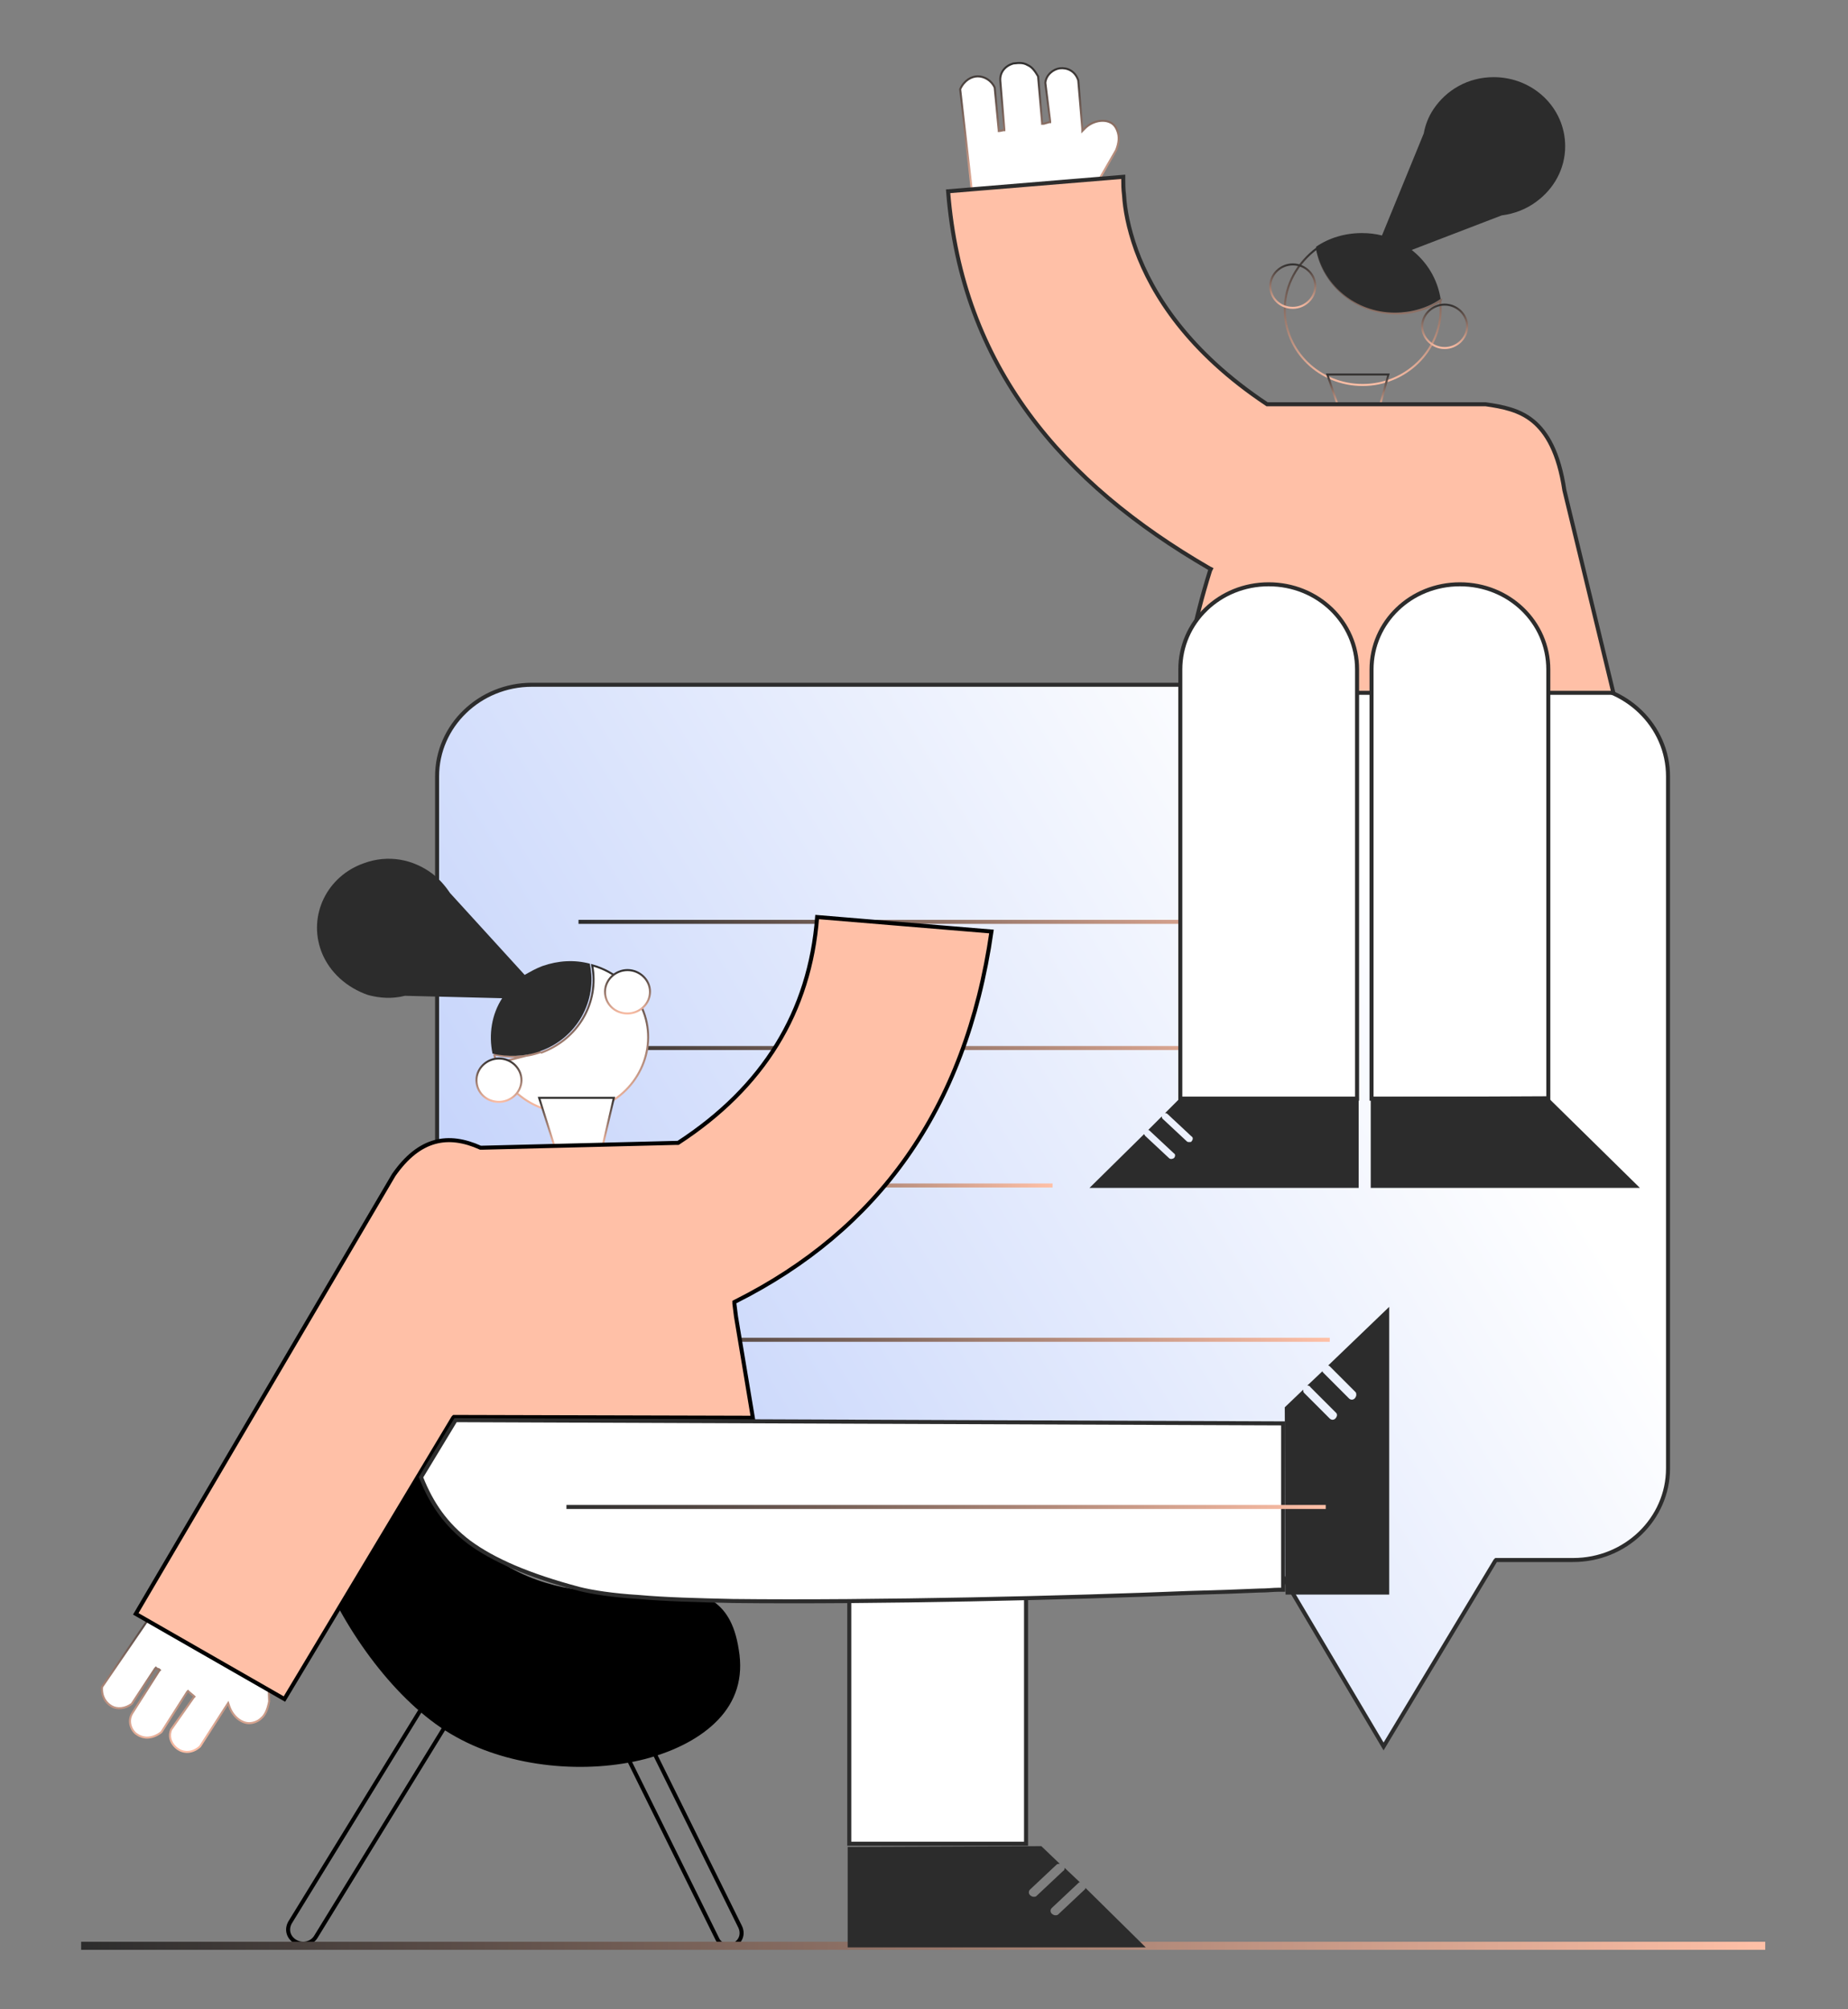 <?xml version="1.0" encoding="utf-8"?>
<!-- Generator: Adobe Illustrator 27.3.1, SVG Export Plug-In . SVG Version: 6.00 Build 0)  -->
<svg version="1.1" id="Layer_1" xmlns="http://www.w3.org/2000/svg" xmlns:xlink="http://www.w3.org/1999/xlink" x="0px" y="0px"
	 viewBox="0 0 230 250" style="enable-background:new 0 0 230 250;" xml:space="preserve">
<rect x="0" y="0" width="230" height="250" fill="#808080" stroke="none"/>
<style type="text/css">
	.st0{clip-path:url(#SVGID_00000066478224106511125720000010724417497813834155_);}
	.st1{fill:none;stroke:#000000;stroke-width:0.5;stroke-miterlimit:10;}
	.st2{stroke:#000000;stroke-width:0.5;}
	.st3{fill:none;stroke:url(#SVGID_00000064313823249413535720000011559822713856146850_);}
	.st4{fill:url(#SVGID_00000107572494405738189770000004772880691572947350_);stroke:#2C2C2C;stroke-width:0.5;}
	.st5{fill:none;stroke:url(#SVGID_00000012457467223601951050000013053399795629195955_);stroke-width:0.5;stroke-miterlimit:10;}
	.st6{fill:none;stroke:url(#SVGID_00000001626073304299233170000017606973878605241766_);stroke-width:0.5;stroke-miterlimit:10;}
	.st7{fill:none;stroke:url(#SVGID_00000111872582471875559200000012870434500091385518_);stroke-width:0.5;stroke-miterlimit:10;}
	.st8{fill:none;stroke:url(#SVGID_00000047750196228668988370000018144605565084114366_);stroke-width:0.5;stroke-miterlimit:10;}
	.st9{fill:#FFFFFF;stroke:url(#SVGID_00000152986944426112783820000006649479801124642711_);stroke-width:0.25;}
	.st10{fill:#FFFFFF;stroke:url(#SVGID_00000121961539129189007880000014910517535485752971_);stroke-width:0.25;}
	.st11{fill:none;stroke:url(#SVGID_00000169529863988727933130000005756394536253951903_);stroke-width:0.25;}
	.st12{fill:#2C2C2C;}
	.st13{fill:none;stroke:url(#SVGID_00000062875970255521861700000011506451270677017534_);stroke-width:0.25;}
	.st14{fill:none;stroke:url(#SVGID_00000059292281222443981790000000865022143792090522_);stroke-width:0.25;}
	.st15{fill:#FFFFFF;}
	.st16{fill:none;stroke:url(#SVGID_00000116230999729243407530000003374469531004881811_);stroke-width:0.25;}
	.st17{fill:#FFFFFF;stroke:url(#SVGID_00000130614036070677069250000003468479712809847170_);stroke-width:0.25;}
	.st18{fill:#FFFFFF;stroke:url(#SVGID_00000076564029252852904980000009056169961569546392_);stroke-width:0.25;}
	.st19{fill:none;stroke:url(#SVGID_00000031182346940455318290000006738945650785363857_);stroke-width:0.25;}
	.st20{fill:#FFFFFF;stroke:url(#SVGID_00000145769407198554847140000014215531206664146591_);stroke-width:0.25;}
	.st21{fill:#FFC0A7;stroke:#2C2C2C;stroke-width:0.5;}
	.st22{fill:#FFFFFF;stroke:#2C2C2C;stroke-width:0.5;}
	.st23{fill:#FFC0A7;stroke:#000000;stroke-width:0.5;}
	.st24{fill:none;stroke:url(#SVGID_00000073693844132070329630000017292952209885217927_);stroke-width:0.5;stroke-miterlimit:10;}
</style>
<g>
	<defs>
		<rect id="SVGID_1_" x="10" y="6.8" width="210.1" height="236.5"/>
	</defs>
	<clipPath id="SVGID_00000134966734873812980610000014652928309666324655_">
		<use xlink:href="#SVGID_1_"  style="overflow:visible;"/>
	</clipPath>
	<g style="clip-path:url(#SVGID_00000134966734873812980610000014652928309666324655_);">
		<path class="st1" d="M36.8,241.6c-0.9-0.5-1.2-1.5-0.7-2.4l17.7-28.8c0.5-0.8,1.6-1.1,2.5-0.6c0.9,0.5,1.2,1.5,0.7,2.4L39.3,241
			C38.8,241.8,37.7,242.1,36.8,241.6z"/>
		<path class="st1" d="M76.8,212.6c0.8-0.4,1.8-0.2,2.2,0.6l13.1,26.5c0.4,0.8,0.2,1.7-0.6,2.2c-0.8,0.4-1.8,0.2-2.2-0.6l-13.1-26.5
			C75.7,214,76,213,76.8,212.6z"/>
		<path class="st2" d="M91.7,205.3c0.6,3.5-0.4,6.3-2.5,8.5c-2.1,2.2-5.2,3.8-8.9,4.8c-7.3,1.9-16.6,1.1-23.4-2.7
			c-6.8-3.7-13.2-12.2-16.6-20.2c-1.7-4-2.5-7.9-2.2-11c0.3-3.1,1.7-5.5,4.5-6.5c2.7-1,4.4-0.9,5.7-0.1c1.3,0.8,2.3,2.3,3.4,4.2
			c0.2,0.3,0.4,0.6,0.6,1c2.1,3.7,4.8,8.5,11.1,12c6,3.3,11.8,3.1,16.6,3c0.7,0,1.4,0,2.1-0.1c2.6,0,4.7,0.1,6.3,1.1
			C90,200.3,91.2,202,91.7,205.3z"/>
		
			<linearGradient id="SVGID_00000038388694760445703560000012159024828637061810_" gradientUnits="userSpaceOnUse" x1="10.12" y1="9.909" x2="219.741" y2="9.909" gradientTransform="matrix(1 0 0 -1 0 252)">
			<stop  offset="0" style="stop-color:#2C2C2C"/>
			<stop  offset="1" style="stop-color:#FFC0A7"/>
		</linearGradient>
		<path style="fill:none;stroke:url(#SVGID_00000038388694760445703560000012159024828637061810_);" d="M10.1,242.1h209.6"/>
		
			<linearGradient id="SVGID_00000062162191431676105500000012673064377758134433_" gradientUnits="userSpaceOnUse" x1="175.281" y1="136.02" x2="63.77" y2="67.726" gradientTransform="matrix(1 0 0 -1 0 252)">
			<stop  offset="0" style="stop-color:#FFFFFF"/>
			<stop  offset="1" style="stop-color:#BFCFFA"/>
		</linearGradient>
		<path style="fill:url(#SVGID_00000062162191431676105500000012673064377758134433_);stroke:#2C2C2C;stroke-width:0.5;" d="
			M158.5,194.2l-0.1-0.1h-0.2h-92c-6.5,0-11.8-5.1-11.8-11.4V96.6c0-6.3,5.3-11.4,11.8-11.4h129.6c6.5,0,11.8,5.1,11.8,11.4v86.1
			c0,6.3-5.3,11.4-11.8,11.4h-9.4h-0.2l-0.1,0.1l-13.9,23.1L158.5,194.2z"/>
		
			<linearGradient id="SVGID_00000018935088103756325590000012581093972572610449_" gradientUnits="userSpaceOnUse" x1="71.998" y1="137.27" x2="166.519" y2="137.27" gradientTransform="matrix(1 0 0 -1 0 252)">
			<stop  offset="0" style="stop-color:#2C2C2C"/>
			<stop  offset="1" style="stop-color:#FFC0A7"/>
		</linearGradient>
		
			<path style="fill:none;stroke:url(#SVGID_00000018935088103756325590000012581093972572610449_);stroke-width:0.5;stroke-miterlimit:10;" d="
			M72,114.7h94.5"/>
		
			<linearGradient id="SVGID_00000059296019211299925070000016882922967505931930_" gradientUnits="userSpaceOnUse" x1="69.046" y1="121.578" x2="163.567" y2="121.578" gradientTransform="matrix(1 0 0 -1 0 252)">
			<stop  offset="0" style="stop-color:#2C2C2C"/>
			<stop  offset="1" style="stop-color:#FFC0A7"/>
		</linearGradient>
		
			<path style="fill:none;stroke:url(#SVGID_00000059296019211299925070000016882922967505931930_);stroke-width:0.5;stroke-miterlimit:10;" d="
			M69,130.4h94.5"/>
		
			<linearGradient id="SVGID_00000153666671740763243600000013512947235085781673_" gradientUnits="userSpaceOnUse" x1="70.522" y1="104.461" x2="131.046" y2="104.461" gradientTransform="matrix(1 0 0 -1 0 252)">
			<stop  offset="0" style="stop-color:#2C2C2C"/>
			<stop  offset="1" style="stop-color:#FFC0A7"/>
		</linearGradient>
		
			<path style="fill:none;stroke:url(#SVGID_00000153666671740763243600000013512947235085781673_);stroke-width:0.5;stroke-miterlimit:10;" d="
			M70.5,147.5H131"/>
		
			<linearGradient id="SVGID_00000021807111500809095560000015472696861363173543_" gradientUnits="userSpaceOnUse" x1="71.038" y1="85.29" x2="165.56" y2="85.29" gradientTransform="matrix(1 0 0 -1 0 252)">
			<stop  offset="0" style="stop-color:#2C2C2C"/>
			<stop  offset="1" style="stop-color:#FFC0A7"/>
		</linearGradient>
		
			<path style="fill:none;stroke:url(#SVGID_00000021807111500809095560000015472696861363173543_);stroke-width:0.5;stroke-miterlimit:10;" d="
			M71,166.7h94.5"/>
		
			<linearGradient id="SVGID_00000082357597972426222970000002344824055064032661_" gradientUnits="userSpaceOnUse" x1="129.528" y1="244.276" x2="129.528" y2="226.651" gradientTransform="matrix(1 0 0 -1 0 252)">
			<stop  offset="0" style="stop-color:#2C2C2C"/>
			<stop  offset="1" style="stop-color:#FFC0A7"/>
		</linearGradient>
		<path style="fill:#FFFFFF;stroke:url(#SVGID_00000082357597972426222970000002344824055064032661_);stroke-width:0.25;" d="
			M127.9,8.1c0.5,0.2,0.9,0.7,1.3,1.4l0.5,5.8l0,0.1l0.2,0l0.7-0.2l0.1,0l0-0.1l-0.6-4.8c0.1-1,1-1.7,1.8-1.8
			c0.9-0.1,1.9,0.3,2.3,1.5l0.5,6l0,0.3l0.2-0.2c0.9-1,2.3-1.3,3.2-0.9c0.5,0.2,0.8,0.6,1,1.2c0.2,0.6,0.2,1.3-0.2,2.3l-2.9,5
			l-14.9,1.3l-1.6-13.9c0.5-1.1,1.4-1.6,2.2-1.6c0.8,0,1.7,0.5,2.1,1.4l0.5,5.3l0,0.1l0.1,0l0.5-0.1l0.1,0l0-0.1l-0.5-6v0
			c-0.1-1.1,0.6-1.9,1.6-2.2C126.9,7.8,127.4,7.8,127.9,8.1z"/>
		
			<linearGradient id="SVGID_00000128449638299981681710000003498345465670353542_" gradientUnits="userSpaceOnUse" x1="23.051" y1="53.955" x2="23.051" y2="33.839" gradientTransform="matrix(1 0 0 -1 0 252)">
			<stop  offset="0" style="stop-color:#2C2C2C"/>
			<stop  offset="1" style="stop-color:#FFC0A7"/>
		</linearGradient>
		<path style="fill:#FFFFFF;stroke:url(#SVGID_00000128449638299981681710000003498345465670353542_);stroke-width:0.25;" d="
			M19.5,207.6l-0.1-0.1l-0.1,0.1l-2.9,4.4c-0.8,0.6-1.8,0.7-2.5,0.3c-0.7-0.4-1.3-1.2-1.2-2.4l8-11.7l12.6,7.7l0.2,5.8
			c-0.2,1-0.5,1.7-1,2.1c-0.4,0.4-1,0.6-1.5,0.6c-1,0-2.1-0.9-2.5-2.2l-0.1-0.3l-0.2,0.3l-3.3,5.1c-1,0.9-2.1,0.8-2.8,0.3
			c-0.7-0.5-1.2-1.4-0.8-2.4l2.8-4l0.1-0.1l-0.1-0.1l-0.6-0.5l-0.1-0.1l-0.1,0.1l-3.2,5c-0.6,0.5-1.3,0.7-1.8,0.7
			c-0.5,0-1-0.2-1.4-0.5c-0.7-0.6-1-1.7-0.4-2.6l0,0l3.3-5.2l0.1-0.1l-0.1-0.1L19.5,207.6z"/>
		
			<linearGradient id="SVGID_00000102506181268098677700000012876516374620053407_" gradientUnits="userSpaceOnUse" x1="169.546" y1="221.282" x2="169.546" y2="203.968" gradientTransform="matrix(1 0 0 -1 0 252)">
			<stop  offset="0" style="stop-color:#2C2C2C"/>
			<stop  offset="1" style="stop-color:#FFC0A7"/>
		</linearGradient>
		<path style="fill:none;stroke:url(#SVGID_00000102506181268098677700000012876516374620053407_);stroke-width:0.25;" d="
			M179.3,38.5c0,5.2-4.4,9.4-9.7,9.4c-5.4,0-9.7-4.2-9.7-9.4c0-3.1,1.6-5.8,4-7.6c0.8,4.6,4.9,8.1,9.9,8.1c2.1,0,4-0.6,5.5-1.6
			C179.2,37.8,179.3,38.1,179.3,38.5z"/>
		<path class="st12" d="M194.8,18.2c0-4.8-4-8.6-8.9-8.6c-3.2,0-5.9,1.6-7.5,4l0,0c-0.6,0.9-1,1.9-1.2,3L172,29.3
			c-0.8-0.2-1.6-0.3-2.5-0.3c-2.1,0-4.1,0.6-5.7,1.7c0.7,4.6,4.8,8.2,9.8,8.2c2.1,0,4.1-0.6,5.7-1.7c-0.4-2.5-1.7-4.6-3.6-6.1
			l11.2-4.3c1.6-0.2,3.1-0.8,4.3-1.7l0,0h0C193.4,23.5,194.8,21,194.8,18.2z"/>
		
			<linearGradient id="SVGID_00000012454047922353084680000017248860359968326313_" gradientUnits="userSpaceOnUse" x1="179.805" y1="214.307" x2="179.805" y2="208.561" gradientTransform="matrix(1 0 0 -1 0 252)">
			<stop  offset="0" style="stop-color:#2C2C2C"/>
			<stop  offset="1" style="stop-color:#FFC0A7"/>
		</linearGradient>
		<path style="fill:none;stroke:url(#SVGID_00000012454047922353084680000017248860359968326313_);stroke-width:0.25;" d="
			M182.6,40.6c0,1.5-1.3,2.7-2.8,2.7s-2.8-1.2-2.8-2.7c0-1.5,1.3-2.7,2.8-2.7S182.6,39.1,182.6,40.6z"/>
		
			<linearGradient id="SVGID_00000039124241736351574300000012815372798584917391_" gradientUnits="userSpaceOnUse" x1="160.865" y1="219.271" x2="160.865" y2="213.525" gradientTransform="matrix(1 0 0 -1 0 252)">
			<stop  offset="0" style="stop-color:#2C2C2C"/>
			<stop  offset="1" style="stop-color:#FFC0A7"/>
		</linearGradient>
		<path style="fill:none;stroke:url(#SVGID_00000039124241736351574300000012815372798584917391_);stroke-width:0.25;" d="
			M163.7,35.6c0,1.5-1.3,2.7-2.8,2.7c-1.6,0-2.8-1.2-2.8-2.7s1.3-2.7,2.8-2.7C162.4,32.9,163.7,34.1,163.7,35.6z"/>
		<path class="st15" d="M61.8,132.3c1.8,4.9,7.4,7.4,12.5,5.6c5-1.8,7.6-7.2,5.8-12c-1.1-2.9-3.5-5-6.4-5.8
			c0.9,4.6-1.7,9.2-6.4,10.9L61.8,132.3z M61.8,132.3c-0.1-0.4-0.2-0.7-0.3-1.1L61.8,132.3z M61.8,132.3l-0.3-1.1L61.8,132.3z
			 M61.5,131.2c1.9,0.4,3.9,0.4,5.8-0.3L61.5,131.2z"/>
		
			<linearGradient id="SVGID_00000063627259609215180920000016349598569972275624_" gradientUnits="userSpaceOnUse" x1="71.062" y1="132.127" x2="71.062" y2="113.399" gradientTransform="matrix(1 0 0 -1 0 252)">
			<stop  offset="0" style="stop-color:#2C2C2C"/>
			<stop  offset="1" style="stop-color:#FFC0A7"/>
		</linearGradient>
		<path style="fill:none;stroke:url(#SVGID_00000063627259609215180920000016349598569972275624_);stroke-width:0.25;" d="
			M61.8,132.3c1.8,4.9,7.4,7.4,12.5,5.6c5-1.8,7.6-7.2,5.8-12c-1.1-2.9-3.5-5-6.4-5.8c0.9,4.6-1.7,9.2-6.4,10.9 M61.8,132.3l5.5-1.4
			 M61.8,132.3c-0.1-0.4-0.2-0.7-0.3-1.1 M61.8,132.3l-0.3-1.1 M67.3,130.9c-1.9,0.7-3.9,0.7-5.8,0.3 M67.3,130.9l-5.8,0.3"/>
		<path class="st12" d="M40,118.4c-1.7-4.5,0.7-9.4,5.3-11c3-1.1,6.1-0.5,8.5,1.3v0l0,0c0.9,0.7,1.6,1.5,2.2,2.4l9.3,10.2
			c0.7-0.4,1.4-0.8,2.2-1.1c2-0.7,4-0.8,5.9-0.3c1,4.6-1.6,9.3-6.2,10.9c-2,0.7-4,0.7-5.9,0.3c-0.5-2.4-0.1-4.9,1.2-6.9l-12.1-0.3
			c-1.6,0.4-3.1,0.3-4.6-0.1h0v0C43.2,122.9,41,121,40,118.4z"/>
		
			<linearGradient id="SVGID_00000125592736819671656740000011070796150347872410_" gradientUnits="userSpaceOnUse" x1="62.019" y1="120.471" x2="62.019" y2="114.725" gradientTransform="matrix(1 0 0 -1 0 252)">
			<stop  offset="0" style="stop-color:#2C2C2C"/>
			<stop  offset="1" style="stop-color:#FFC0A7"/>
		</linearGradient>
		<path style="fill:#FFFFFF;stroke:url(#SVGID_00000125592736819671656740000011070796150347872410_);stroke-width:0.25;" d="
			M64.9,134.4c0,1.5-1.3,2.7-2.8,2.7c-1.6,0-2.8-1.2-2.8-2.7c0-1.5,1.3-2.7,2.8-2.7C63.6,131.7,64.9,132.9,64.9,134.4z"/>
		
			<linearGradient id="SVGID_00000119082166289802343300000014775922437911408811_" gradientUnits="userSpaceOnUse" x1="78.035" y1="131.427" x2="78.035" y2="125.681" gradientTransform="matrix(1 0 0 -1 0 252)">
			<stop  offset="0" style="stop-color:#2C2C2C"/>
			<stop  offset="1" style="stop-color:#FFC0A7"/>
		</linearGradient>
		<path style="fill:#FFFFFF;stroke:url(#SVGID_00000119082166289802343300000014775922437911408811_);stroke-width:0.25;" d="
			M80.9,123.4c0,1.5-1.3,2.7-2.8,2.7c-1.6,0-2.8-1.2-2.8-2.7c0-1.5,1.3-2.7,2.8-2.7C79.6,120.7,80.9,121.9,80.9,123.4z"/>
		
			<linearGradient id="SVGID_00000118367742054333468660000007231011380844583316_" gradientUnits="userSpaceOnUse" x1="168.992" y1="205.591" x2="168.992" y2="200.901" gradientTransform="matrix(1 0 0 -1 0 252)">
			<stop  offset="0" style="stop-color:#2C2C2C"/>
			<stop  offset="1" style="stop-color:#FFC0A7"/>
		</linearGradient>
		<path style="fill:none;stroke:url(#SVGID_00000118367742054333468660000007231011380844583316_);stroke-width:0.25;" d="M171.6,51
			h-4.9l-1.5-4.4h7.6L171.6,51z"/>
		
			<linearGradient id="SVGID_00000013183218136523871980000000081089915245777814_" gradientUnits="userSpaceOnUse" x1="71.784" y1="115.536" x2="71.784" y2="109.291" gradientTransform="matrix(1 0 0 -1 0 252)">
			<stop  offset="0" style="stop-color:#2C2C2C"/>
			<stop  offset="1" style="stop-color:#FFC0A7"/>
		</linearGradient>
		<path style="fill:#FFFFFF;stroke:url(#SVGID_00000013183218136523871980000000081089915245777814_);stroke-width:0.25;" d="
			M75,142.6h-6l-1.9-6h9.3L75,142.6z"/>
		<path class="st21" d="M139.8,22c0,0.1,0,0.2,0,0.4c0,0.5,0,1.1,0.1,1.9c0.1,1.7,0.5,4,1.5,6.8c2,5.5,6.5,12.7,16.3,19.2l0.1,0h0.1
			h27c2.1,0.3,4.2,0.7,5.9,2.1c1.7,1.4,3.2,3.9,3.9,8.6l0,0l0,0l6.1,25.2h-52.7c-0.4-1.5-0.3-3.7,0.2-6.2c0.5-2.7,1.3-5.8,2.3-9
			l0.1-0.2l-0.2-0.1c-18.3-10.6-30.8-25.1-32.5-46.9L139.8,22z"/>
		<path class="st22" d="M146.9,83.3c0-5.9,4.9-10.6,11-10.6c6.1,0,11,4.7,11,10.6v53.4h-22V83.3z"/>
		<path class="st22" d="M105.7,192.6c0-2,1.2-3.8,3.2-5.1c2-1.3,4.8-2.2,7.8-2.2s5.8,0.8,7.8,2.2c2,1.3,3.2,3.1,3.2,5.1v36.8h-22
			V192.6z"/>
		<path class="st22" d="M170.7,83.3c0-5.9,4.9-10.6,11-10.6c6.1,0,11,4.7,11,10.6v53.4h-22V83.3z"/>
		<path class="st12" d="M169.1,136.5v11.3h-33.5l6.8-6.7c0,0.1,0.1,0.1,0.1,0.2l3,2.8c0.1,0.1,0.2,0.1,0.3,0.1
			c0.1,0,0.3-0.1,0.3-0.1c0.2-0.2,0.2-0.5,0-0.6l-3-2.8c-0.1-0.1-0.1-0.1-0.2-0.1l1.7-1.7c0,0.1,0,0.2,0.1,0.3l3,2.8
			c0.1,0.1,0.2,0.1,0.3,0.1c0.1,0,0.3,0,0.3-0.1c0.2-0.2,0.2-0.5,0-0.6l-3-2.8c-0.1-0.1-0.2-0.1-0.3-0.1l2-2L169.1,136.5z"/>
		<path class="st12" d="M192.5,136.4l11.6,11.4h-33.5v-11.3L192.5,136.4z"/>
		<path class="st23" d="M56.4,176.4l-21,35l-18.5-10.6l32.1-54.6c1.6-2.3,3.3-3.6,5.1-4.1c1.8-0.5,3.7-0.2,5.7,0.7l0.1,0l0.1,0
			l24.2-0.6l0.1,0l0.1,0c10.6-6.9,16.4-16.3,17.3-28.1l21.7,1.8c-3.2,22.3-14.3,37.2-31.8,46l-0.2,0.1l0,0.2l0.2,1.6l0,0l2.1,12.6
			l-37-0.1l-0.2,0L56.4,176.4z"/>
		<path class="st22" d="M159.7,177.1v20.7c-0.1,0-0.3,0-0.6,0c-0.6,0-1.4,0.1-2.4,0.1c-2.1,0.1-5.1,0.2-8.7,0.3
			c-7.2,0.3-17,0.6-27.2,0.8c-10.2,0.2-20.8,0.3-29.6,0.2c-4.4-0.1-8.4-0.2-11.7-0.5c-3.3-0.2-5.8-0.6-7.4-1
			c-6.4-1.7-10.7-3.6-13.7-5.8c-2.9-2.2-4.7-4.8-6-8.1l4.3-7.1L159.7,177.1z"/>
		<path class="st12" d="M160,198.4h12.9v-35.8l-7.6,7.3c0.1,0,0.2,0.1,0.2,0.1l3.2,3.2c0.1,0.1,0.1,0.2,0.1,0.4
			c0,0.1-0.1,0.3-0.2,0.4c-0.2,0.2-0.5,0.2-0.7,0l-3.2-3.2c-0.1-0.1-0.1-0.1-0.1-0.2l-1.9,1.8c0.1,0,0.3,0,0.4,0.2l3.2,3.2
			c0.1,0.1,0.1,0.2,0.1,0.3c0,0.1-0.1,0.3-0.2,0.4c-0.2,0.2-0.5,0.2-0.7,0l-3.2-3.2c-0.1-0.1-0.1-0.2-0.1-0.4l-2.3,2.2L160,198.4z"
			/>
		<path class="st12" d="M105.5,229.8v12.5h37.1l-7.5-7.4c0,0.1-0.1,0.2-0.1,0.2l-3.3,3.1c-0.1,0.1-0.2,0.1-0.4,0.1
			c-0.1,0-0.3-0.1-0.4-0.2c-0.2-0.2-0.2-0.5,0-0.7l3.3-3.1c0.1-0.1,0.1-0.1,0.2-0.1l-1.9-1.8c0,0.1,0,0.3-0.2,0.4l-3.3,3.1
			c-0.1,0.1-0.2,0.1-0.4,0.1c-0.1,0-0.3-0.1-0.4-0.2c-0.2-0.2-0.2-0.5,0-0.7l3.3-3.1c0.1-0.1,0.3-0.1,0.4-0.1l-2.3-2.2L105.5,229.8z
			"/>
		
			<linearGradient id="SVGID_00000131342114294361964600000016110749227655523258_" gradientUnits="userSpaceOnUse" x1="70.522" y1="64.521" x2="165.042" y2="64.521" gradientTransform="matrix(1 0 0 -1 0 252)">
			<stop  offset="0" style="stop-color:#2C2C2C"/>
			<stop  offset="1" style="stop-color:#FFC0A7"/>
		</linearGradient>
		
			<path style="fill:none;stroke:url(#SVGID_00000131342114294361964600000016110749227655523258_);stroke-width:0.5;stroke-miterlimit:10;" d="
			M70.5,187.5H165"/>
	</g>
</g>
</svg>
